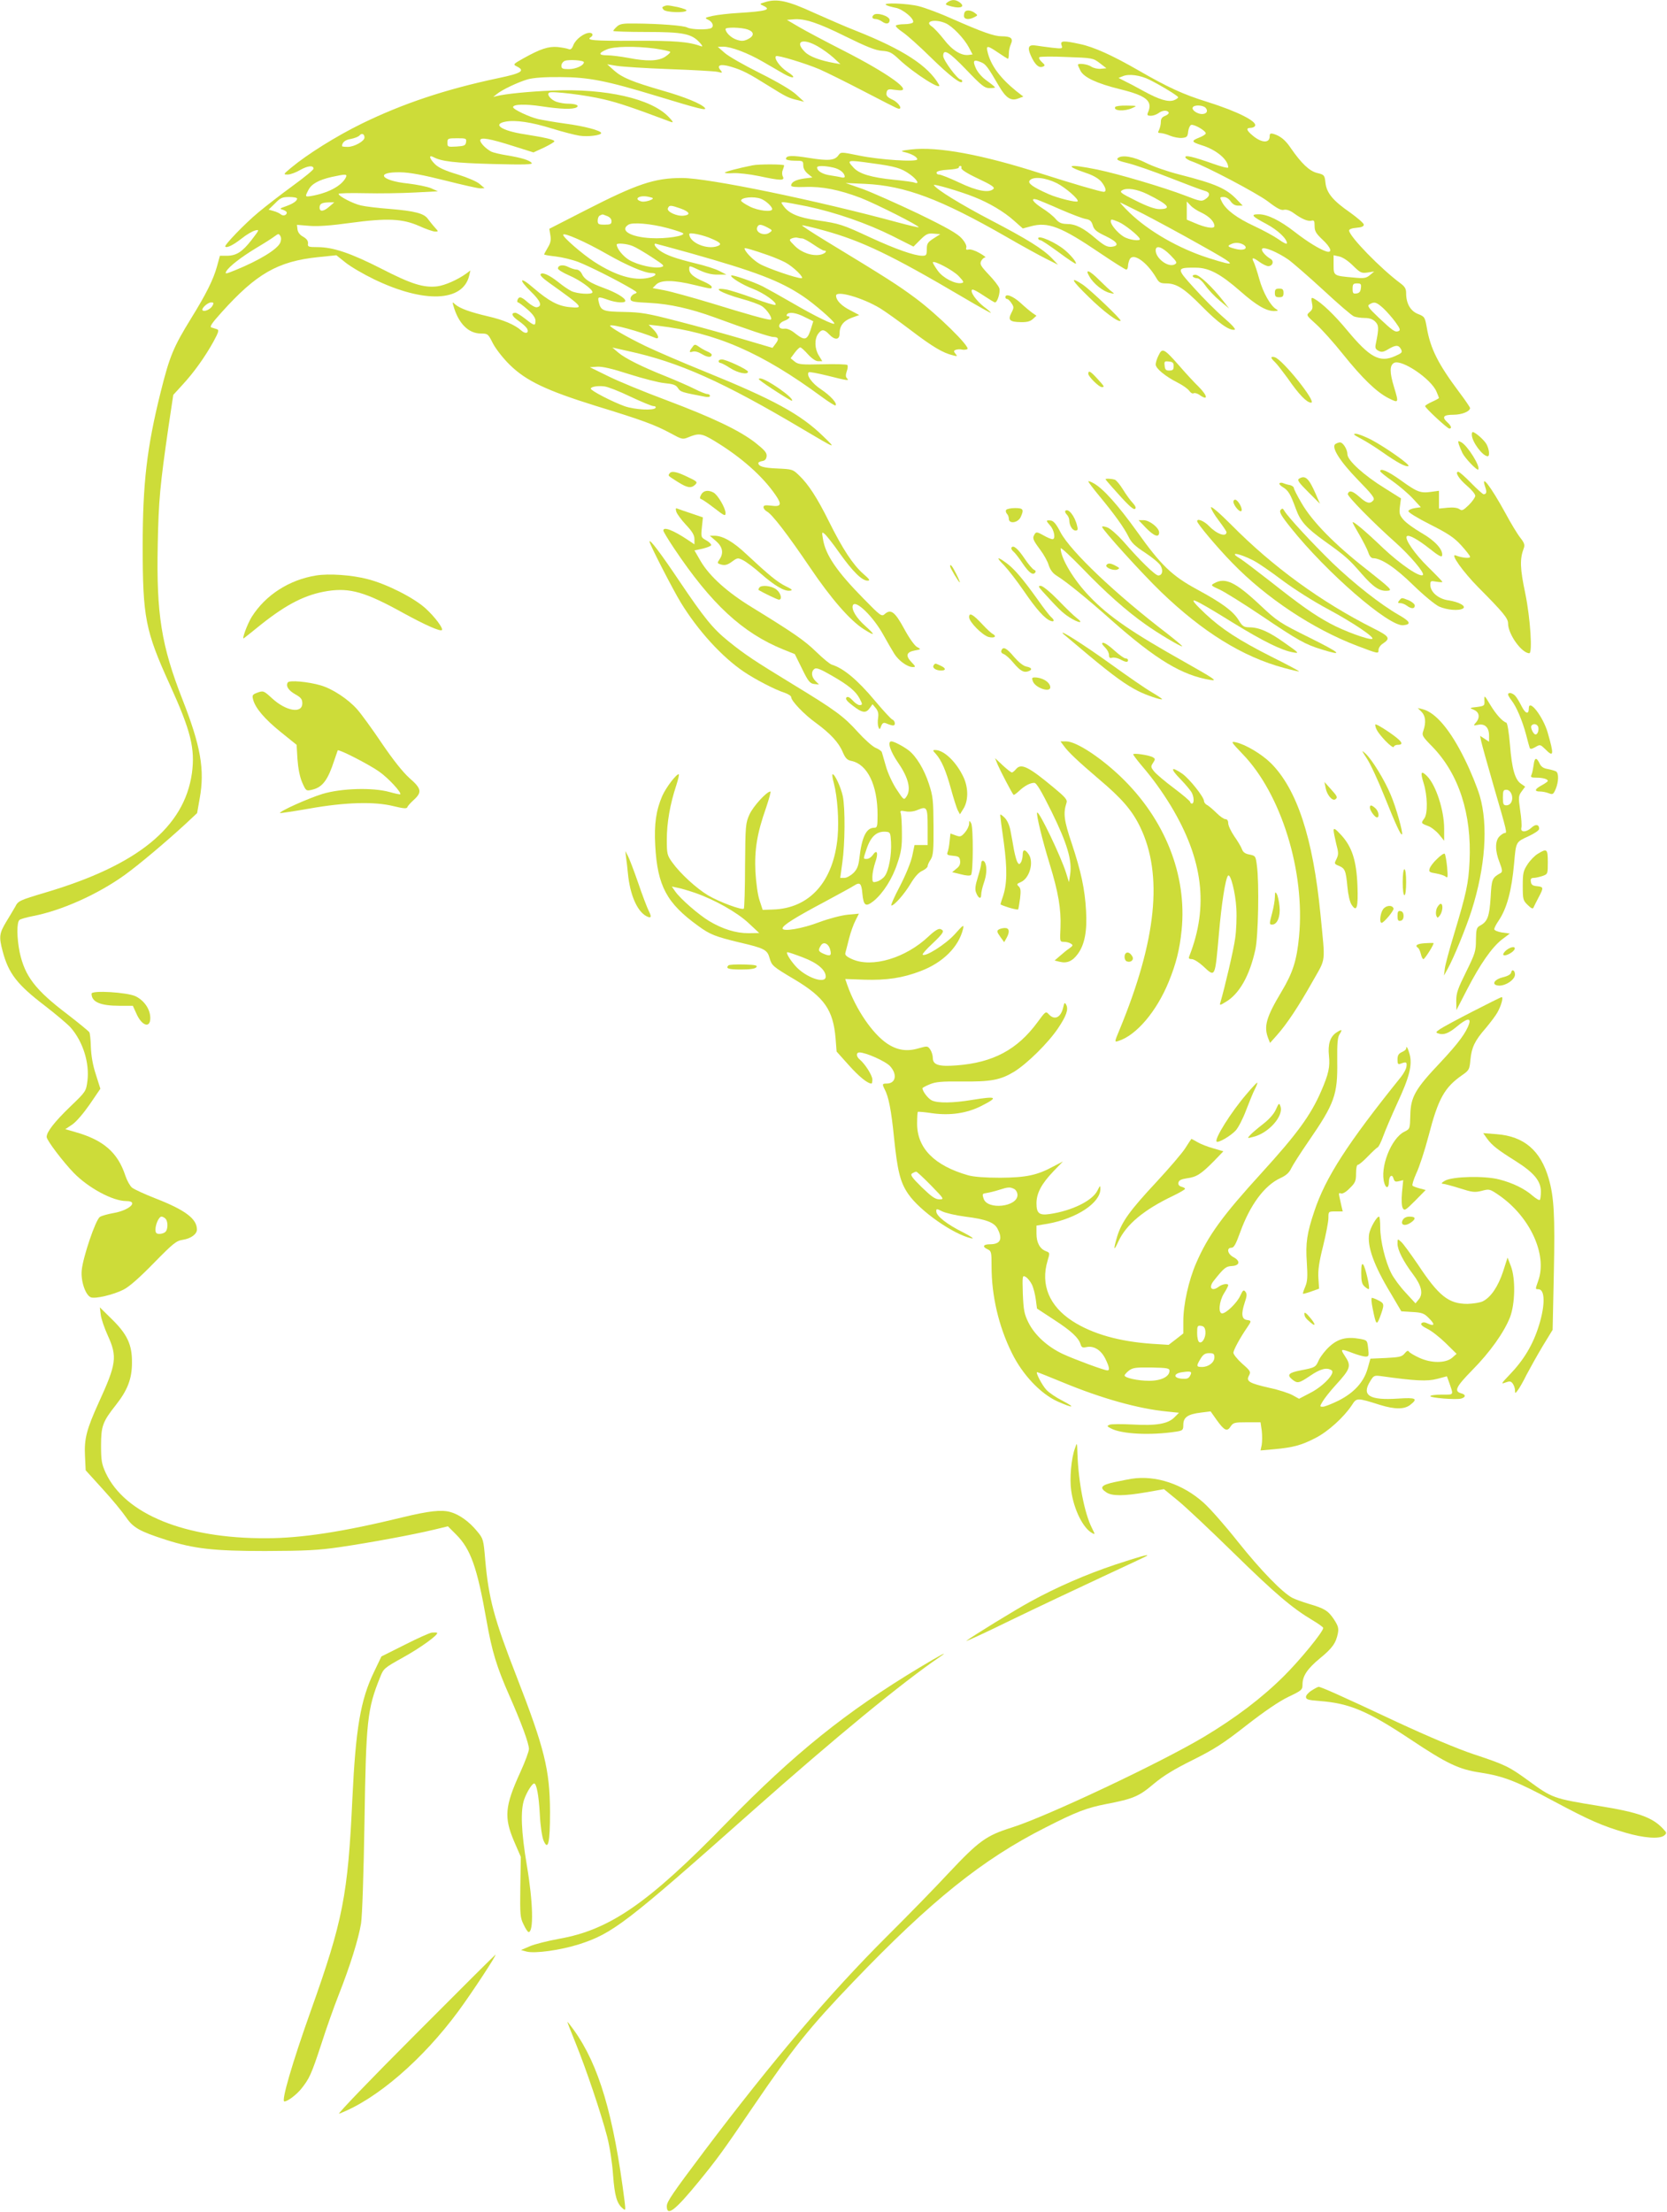 <?xml version="1.0" standalone="no"?>
<!DOCTYPE svg PUBLIC "-//W3C//DTD SVG 20010904//EN"
 "http://www.w3.org/TR/2001/REC-SVG-20010904/DTD/svg10.dtd">
<svg version="1.0" xmlns="http://www.w3.org/2000/svg"
 width="965pt" height="1280pt" viewBox="0 0 965 1280"
 preserveAspectRatio="xMidYMid meet">
<g transform="translate(0,1280) scale(0.1,-0.1)"
fill="#cddc39" stroke="none">
<path d="M4430 12788 c-34 -10 -34 -11 -12 -21 50 -23 19 -32 -143 -42 -55 -3
-122 -11 -150 -17 -44 -10 -47 -12 -28 -21 27 -12 38 -38 21 -49 -19 -12 -116
-10 -140 3 -21 11 -159 22 -304 23 -67 1 -86 -2 -103 -18 -12 -11 -21 -22 -21
-25 0 -3 87 -6 192 -6 213 0 262 -10 309 -62 15 -16 18 -24 9 -21 -75 27 -151
33 -392 32 -235 -1 -277 3 -248 21 16 10 12 25 -7 25 -31 0 -79 -36 -93 -69
-9 -24 -17 -30 -29 -25 -9 4 -37 9 -64 12 -53 4 -97 -10 -196 -65 -61 -34 -62
-36 -40 -47 51 -25 29 -40 -106 -68 -307 -65 -552 -147 -790 -263 -149 -73
-315 -177 -409 -255 -47 -39 -47 -40 -20 -40 15 0 47 12 71 26 44 25 78 29 78
8 0 -7 -54 -51 -120 -99 -66 -48 -155 -117 -197 -152 -79 -65 -202 -193 -194
-200 9 -10 48 10 95 47 27 22 62 42 77 46 27 7 26 5 -20 -55 -54 -69 -88 -91
-144 -91 l-39 0 -17 -62 c-21 -76 -63 -160 -149 -299 -104 -169 -125 -220
-177 -428 -80 -321 -104 -530 -104 -891 0 -413 15 -490 158 -804 121 -266 146
-368 127 -510 -44 -312 -313 -532 -846 -690 -154 -46 -160 -49 -177 -83 -9
-15 -32 -55 -52 -87 -40 -67 -43 -86 -21 -169 34 -130 84 -194 245 -317 65
-50 132 -107 149 -126 71 -81 110 -204 97 -309 -8 -60 -8 -61 -101 -150 -90
-87 -135 -145 -135 -174 0 -19 95 -144 157 -208 86 -88 226 -163 304 -163 74
0 19 -53 -72 -69 -34 -6 -71 -16 -81 -23 -25 -17 -98 -233 -105 -309 -6 -62
22 -144 53 -156 25 -10 131 15 188 44 34 17 93 69 176 154 114 116 130 129
169 135 46 7 81 33 81 59 0 62 -67 113 -239 180 -64 25 -125 53 -137 63 -12
10 -29 41 -38 68 -44 135 -127 207 -289 253 l-59 17 39 26 c23 15 65 64 102
117 l62 91 -26 82 c-18 54 -27 109 -29 158 -1 41 -5 81 -9 87 -5 7 -62 54
-127 104 -186 141 -246 220 -276 358 -17 83 -18 175 -1 188 6 5 41 15 77 22
167 32 376 126 532 238 82 59 241 193 356 299 l63 59 15 85 c30 166 6 303
-100 573 -122 311 -151 493 -143 892 5 259 13 345 63 690 l27 180 53 58 c66
71 130 161 179 249 31 57 34 69 21 73 -9 3 -23 7 -32 10 -12 4 2 25 58 87 202
225 327 296 559 320 l106 11 54 -43 c30 -24 104 -67 164 -96 290 -140 515
-131 551 21 l7 30 -24 -18 c-52 -37 -123 -68 -168 -74 -79 -9 -150 13 -323
102 -177 90 -279 125 -370 125 -53 0 -58 2 -55 21 1 15 -7 27 -28 39 -19 10
-31 26 -33 43 l-3 26 73 -6 c49 -4 127 2 235 17 214 29 303 25 400 -18 39 -18
81 -32 92 -32 20 0 20 0 -2 24 -12 13 -29 35 -39 48 -22 33 -76 47 -221 59
-67 5 -142 14 -167 20 -46 10 -130 54 -130 67 0 4 69 6 152 4 84 -2 214 0 288
4 l135 7 -40 18 c-22 9 -82 21 -132 27 -159 16 -195 68 -45 65 55 -1 129 -15
257 -47 99 -25 191 -46 205 -46 l25 1 -28 24 c-15 14 -71 38 -129 56 -71 21
-110 39 -130 59 -33 33 -38 56 -9 41 46 -25 122 -34 343 -40 183 -5 234 -3
226 6 -13 16 -58 30 -143 44 -38 6 -79 16 -90 21 -31 16 -65 50 -65 66 0 20
56 10 197 -35 l111 -35 61 28 c33 16 60 32 60 36 1 10 -53 22 -172 41 -132 20
-190 58 -111 73 58 11 151 -3 270 -40 61 -19 132 -37 157 -41 50 -8 127 2 127
15 0 14 -96 40 -210 55 -58 8 -127 20 -155 26 -51 12 -145 56 -145 69 0 17 71
19 164 5 111 -17 184 -19 204 -6 18 11 -7 21 -52 21 -18 0 -47 5 -65 11 -33
12 -58 43 -42 53 16 10 213 -14 317 -39 85 -20 165 -47 389 -131 15 -5 11 3
-14 29 -100 106 -363 166 -672 153 -132 -5 -273 -19 -324 -32 l-20 -5 20 16
c31 26 125 70 180 86 33 9 98 14 190 13 162 -1 262 -20 555 -109 249 -76 294
-87 280 -69 -21 24 -116 63 -242 99 -176 51 -235 75 -282 116 l-41 37 55 -9
c30 -5 168 -14 305 -19 138 -5 264 -12 280 -16 27 -7 29 -6 16 10 -25 29 0 38
60 20 67 -20 102 -38 220 -112 101 -63 115 -70 169 -82 l35 -9 -46 42 c-28 26
-108 73 -210 124 -90 45 -182 97 -204 117 l-40 35 31 1 c46 0 142 -36 230 -87
43 -25 98 -57 121 -70 60 -34 77 -23 20 12 -41 27 -78 77 -65 90 8 8 172 -42
252 -76 39 -17 154 -74 256 -127 102 -53 191 -99 198 -100 31 -8 5 34 -31 51
-30 14 -38 23 -35 40 2 16 9 21 26 20 12 -2 32 -4 43 -5 91 -11 -59 97 -316
228 -104 53 -221 115 -260 138 l-70 41 35 3 c65 7 144 -19 305 -99 122 -60
172 -80 210 -83 43 -3 57 -9 100 -50 90 -84 254 -187 230 -145 -63 109 -206
202 -480 311 -55 21 -164 69 -243 104 -152 70 -214 83 -282 62z m-101 -159
c39 -14 38 -38 -2 -57 -22 -10 -35 -11 -62 -2 -32 10 -65 42 -65 62 0 12 93
10 129 -3z m406 -98 c28 -16 68 -45 90 -65 l40 -37 -35 6 c-83 15 -145 38
-171 65 -62 62 -12 82 76 31z m-943 -12 c48 -7 88 -16 88 -20 0 -5 -15 -18
-32 -29 -40 -24 -103 -26 -211 -5 -43 8 -99 15 -123 15 -51 0 -51 13 -1 34 40
18 162 20 279 5z m-412 -79 c0 -19 -47 -40 -87 -40 -37 0 -43 3 -43 20 0 11 9
24 20 28 25 9 110 3 110 -8z m-1270 -436 c0 -21 -60 -54 -97 -54 -18 0 -33 2
-33 4 0 22 18 37 51 42 21 4 44 13 50 20 13 16 29 9 29 -12z m588 -26 c-3 -20
-10 -23 -55 -26 -51 -3 -53 -2 -53 22 0 25 3 26 56 26 52 0 55 -1 52 -22z
m-697 -207 c-26 -48 -102 -88 -198 -105 -38 -6 -38 -5 -18 34 18 36 61 59 135
76 83 18 93 18 81 -5z m-281 -120 c0 -14 -24 -30 -66 -45 -35 -12 -37 -14 -16
-20 12 -4 22 -11 22 -16 0 -16 -21 -22 -35 -10 -7 6 -26 15 -42 19 l-28 8 37
36 c31 32 42 37 82 37 25 0 46 -4 46 -9z m187 -46 c-34 -30 -57 -32 -57 -6 0
22 13 29 55 30 l30 0 -28 -24z m-285 -210 c-18 -39 -122 -102 -259 -158 -57
-23 -62 -24 -53 -7 15 27 84 81 175 136 44 26 91 56 104 66 23 17 25 17 34 2
6 -10 5 -25 -1 -39z m-392 -364 c-10 -20 -47 -37 -57 -27 -10 10 29 46 49 46
15 0 17 -3 8 -19z m-272 -5283 c15 -15 15 -61 0 -76 -7 -7 -22 -12 -35 -12
-18 0 -23 6 -23 25 0 31 20 75 35 75 6 0 16 -5 23 -12z"/>
<path d="M5485 12787 c-16 -13 -14 -15 26 -25 52 -13 77 0 45 24 -25 18 -47
18 -71 1z"/>
<path d="M5130 12771 c8 -5 33 -12 54 -16 42 -7 113 -66 101 -85 -3 -5 -26
-10 -50 -10 -24 0 -46 -4 -49 -8 -3 -5 15 -22 39 -38 24 -16 97 -81 162 -145
110 -108 183 -164 183 -139 0 5 -4 10 -9 10 -18 0 -101 112 -101 136 0 45 33
25 135 -81 87 -91 105 -105 133 -105 18 0 32 2 32 4 0 3 -21 20 -46 38 -29 20
-54 49 -65 73 -20 45 -13 53 30 35 27 -11 38 -25 105 -140 40 -68 69 -86 110
-70 l30 11 -40 31 c-96 78 -150 151 -168 231 -8 35 1 34 63 -8 28 -19 53 -35
56 -35 3 0 5 13 5 30 0 16 5 41 12 55 15 33 0 45 -54 45 -43 0 -111 24 -288
102 -69 31 -155 63 -191 72 -68 17 -216 22 -189 7z m343 -105 c40 -17 108 -88
136 -141 l21 -40 -24 -3 c-42 -5 -95 28 -142 90 -25 32 -57 66 -70 75 -46 30
18 45 79 19z"/>
<path d="M3842 12763 c-10 -4 -10 -8 -1 -19 13 -16 124 -20 133 -5 3 4 -20 13
-51 20 -61 12 -62 12 -81 4z"/>
<path d="M5587 12733 c-4 -3 -7 -15 -7 -25 0 -21 30 -24 61 -7 20 10 20 11 2
24 -19 15 -46 19 -56 8z"/>
<path d="M5057 12713 c-13 -12 -7 -23 11 -23 10 0 28 -7 40 -16 23 -16 42 -12
42 10 0 23 -76 47 -93 29z"/>
<path d="M6145 12539 c7 -21 6 -22 -56 -15 -35 4 -75 10 -89 12 -45 8 -55 -8
-33 -57 23 -52 46 -74 69 -65 15 6 15 9 -5 27 -13 12 -19 24 -14 28 4 4 76 5
159 1 148 -5 152 -6 190 -35 l39 -30 -32 -3 c-18 -2 -43 4 -55 12 -21 15 -78
22 -78 11 0 -4 7 -19 15 -35 20 -38 94 -73 228 -106 155 -38 192 -69 162 -136
-6 -14 -2 -18 17 -18 13 0 33 7 44 15 22 17 50 19 59 5 3 -6 -5 -14 -19 -20
-19 -7 -26 -17 -26 -35 0 -15 -5 -35 -10 -46 -9 -16 -7 -19 8 -19 11 0 36 -7
57 -16 20 -8 51 -14 69 -12 27 3 31 7 34 36 2 18 10 36 17 39 16 6 85 -33 85
-49 0 -5 -18 -17 -40 -25 -45 -18 -43 -25 15 -43 86 -26 155 -84 155 -129 0
-6 -42 5 -92 23 -110 39 -161 51 -156 35 2 -6 19 -17 38 -23 87 -31 373 -182
439 -231 53 -41 78 -54 94 -49 15 3 35 -4 57 -20 47 -34 81 -48 102 -43 15 4
18 -1 18 -31 0 -29 8 -43 45 -78 50 -46 61 -80 23 -69 -38 12 -110 56 -183
113 -85 66 -157 102 -208 102 -50 0 -41 -11 44 -56 65 -35 119 -85 119 -112 0
-7 -21 3 -47 22 -27 19 -91 54 -143 78 -101 47 -162 93 -186 139 -14 28 -14
29 10 29 14 0 30 -10 40 -25 11 -16 26 -25 43 -25 l27 0 -30 31 c-63 68 -125
95 -336 149 -68 17 -154 47 -193 67 -72 37 -143 49 -165 27 -9 -9 8 -16 62
-29 40 -10 150 -48 243 -85 94 -37 182 -70 198 -74 33 -8 35 -29 4 -49 -21
-14 -30 -12 -113 20 -127 49 -391 127 -513 152 -168 34 -197 25 -64 -20 40
-13 71 -31 88 -50 26 -32 33 -59 14 -59 -18 0 -185 49 -363 106 -339 109 -596
157 -752 139 -57 -7 -64 -9 -39 -15 40 -9 75 -28 75 -42 0 -17 -218 -3 -338
22 -103 21 -104 21 -118 2 -21 -31 -59 -34 -170 -16 -100 16 -134 15 -134 -6
0 -5 22 -10 50 -10 48 0 50 -1 50 -27 0 -18 10 -35 27 -49 l26 -21 -48 -6
c-49 -7 -75 -21 -75 -41 0 -7 25 -10 80 -8 98 4 198 -16 322 -63 90 -35 343
-163 336 -170 -2 -2 -53 10 -113 26 -479 130 -1104 259 -1257 259 -159 0 -260
-34 -559 -187 l-209 -107 6 -37 c5 -29 1 -46 -15 -72 -11 -19 -21 -37 -21 -39
0 -3 30 -8 66 -12 36 -4 95 -18 132 -32 60 -23 228 -107 311 -157 32 -19 33
-21 12 -28 -11 -5 -21 -17 -21 -27 0 -17 11 -20 113 -25 115 -6 234 -33 372
-83 193 -71 322 -114 342 -114 30 0 34 -12 13 -39 l-18 -24 -173 51 c-96 28
-264 75 -374 103 -177 46 -213 52 -313 54 -122 2 -134 7 -146 58 -7 31 -3 32
54 12 48 -17 100 -20 100 -6 0 17 -55 49 -123 74 -82 30 -115 51 -129 83 -6
13 -20 24 -30 24 -10 0 -32 7 -48 15 -30 16 -60 11 -60 -9 0 -6 28 -24 63 -39
63 -27 137 -80 137 -98 0 -15 -89 -10 -123 7 -18 9 -51 32 -73 50 -53 42 -92
60 -104 48 -6 -6 12 -24 47 -49 202 -144 208 -151 118 -142 -66 7 -118 35
-207 111 -79 69 -90 52 -14 -22 56 -54 67 -84 34 -90 -9 -2 -32 11 -51 27 -39
35 -52 38 -61 16 -3 -8 -2 -15 3 -15 4 0 29 -18 55 -41 31 -27 46 -49 46 -65
0 -32 -7 -30 -59 11 -24 19 -50 35 -57 35 -28 0 -22 -19 17 -46 22 -15 44 -35
50 -45 14 -27 -9 -34 -34 -11 -37 33 -102 61 -194 82 -102 24 -160 45 -187 68
-18 16 -18 16 -11 -8 29 -102 87 -160 159 -160 40 0 42 -2 70 -58 17 -32 59
-86 98 -124 94 -92 212 -148 498 -237 268 -82 341 -109 432 -158 64 -35 70
-37 101 -24 63 26 79 24 152 -20 154 -93 279 -203 355 -314 38 -55 32 -69 -26
-61 -35 4 -44 2 -44 -9 0 -8 9 -19 20 -25 30 -16 120 -133 250 -325 121 -179
230 -304 309 -355 68 -43 71 -37 11 17 -53 47 -82 96 -73 120 14 37 119 -65
178 -173 21 -38 49 -86 62 -107 26 -41 76 -77 107 -77 18 0 17 3 -8 29 -35 37
-29 58 20 67 37 7 37 7 13 20 -14 7 -46 52 -75 106 -54 99 -77 116 -113 84
-17 -15 -25 -9 -120 88 -157 159 -223 256 -237 348 -7 40 -6 42 10 28 10 -8
49 -57 86 -110 76 -107 130 -160 162 -160 17 0 13 7 -25 40 -59 52 -119 143
-197 300 -70 141 -121 219 -175 270 -35 34 -39 35 -123 39 -81 3 -112 12 -112
32 0 4 10 9 23 11 15 2 23 11 25 28 2 20 -11 35 -65 78 -93 72 -246 145 -517
247 -126 47 -277 109 -335 138 l-106 52 42 3 c29 2 86 -11 185 -43 79 -25 171
-49 205 -52 50 -5 66 -10 78 -29 14 -22 21 -24 158 -50 16 -3 27 -1 27 5 0 6
-7 11 -15 11 -9 0 -42 13 -75 30 -32 16 -105 48 -162 71 -141 56 -239 105
-279 139 l-34 29 89 -20 c296 -64 550 -177 1021 -457 189 -112 188 -111 111
-37 -131 128 -287 213 -686 375 -124 50 -277 116 -340 146 -110 53 -214 113
-208 120 11 10 172 -34 261 -71 26 -11 21 15 -10 48 l-28 28 55 -6 c335 -40
599 -155 948 -412 41 -30 76 -52 79 -49 12 11 -30 57 -84 93 -53 35 -87 83
-71 99 4 3 52 -6 109 -20 115 -29 128 -31 112 -15 -8 8 -8 20 -1 41 6 16 7 32
3 36 -4 4 -69 6 -144 4 -123 -3 -140 -1 -161 16 l-23 19 23 31 c13 18 28 32
33 32 4 0 25 -18 44 -40 23 -25 45 -40 59 -40 l24 0 -20 33 c-24 38 -26 94 -4
125 20 28 35 28 64 -3 32 -34 60 -33 60 3 0 46 22 75 70 93 l44 16 -51 27
c-52 26 -83 58 -83 85 0 32 152 -11 255 -73 28 -17 108 -74 179 -128 125 -95
184 -130 242 -144 26 -7 28 -6 15 9 -11 14 -11 18 3 23 9 3 25 4 35 1 10 -2
24 -1 31 3 19 12 -176 203 -302 296 -100 74 -157 111 -516 329 -79 48 -141 89
-139 91 2 2 60 -11 128 -30 218 -60 391 -143 800 -384 86 -51 160 -92 164 -92
4 0 -13 16 -39 35 -46 36 -83 89 -68 99 5 3 35 -13 67 -35 32 -21 61 -39 65
-39 14 0 32 59 25 82 -4 13 -32 49 -62 80 -47 50 -52 60 -43 78 6 11 16 20 23
20 7 0 -8 12 -33 26 -24 14 -52 23 -63 20 -13 -3 -17 0 -13 12 3 10 -8 32 -27
53 -24 27 -87 63 -252 143 -122 58 -266 122 -320 142 l-100 35 115 -5 c230
-11 435 -88 815 -306 88 -51 192 -108 230 -127 l70 -35 -35 37 c-53 55 -145
112 -358 223 -170 89 -310 175 -326 201 -7 10 152 -36 234 -69 86 -34 172 -85
229 -136 l52 -46 45 12 c100 28 176 -1 403 -155 77 -52 145 -95 151 -95 5 0
10 9 10 21 0 11 5 29 10 39 21 39 99 -16 153 -107 16 -28 24 -33 58 -33 60 0
105 -29 209 -135 93 -94 156 -139 187 -133 9 2 -14 28 -64 71 -43 37 -120 114
-170 170 -105 115 -105 119 10 118 75 0 143 -36 257 -136 93 -82 150 -115 196
-115 24 1 26 2 12 11 -33 19 -76 95 -98 174 -12 44 -27 88 -32 98 -15 29 -5
29 32 2 19 -14 42 -25 52 -25 26 0 35 30 13 42 -32 19 -57 50 -48 59 12 12 88
-20 151 -63 25 -18 116 -97 202 -176 85 -79 165 -148 178 -153 13 -5 41 -9 63
-9 26 0 46 -7 60 -21 21 -21 22 -38 4 -126 -6 -26 -3 -33 15 -43 17 -9 28 -8
56 9 44 26 60 26 74 1 10 -19 6 -23 -35 -41 -88 -39 -145 -8 -275 148 -75 91
-149 161 -193 185 -16 8 -18 6 -12 -26 6 -28 3 -38 -14 -52 -20 -18 -20 -18
39 -71 33 -30 102 -107 153 -171 114 -142 196 -221 265 -256 60 -30 60 -29 32
64 -26 85 -26 126 0 140 44 23 216 -93 246 -167 8 -18 14 -34 14 -36 0 -2 -18
-12 -40 -22 -22 -10 -40 -21 -40 -25 0 -11 129 -130 140 -130 16 0 11 16 -10
35 -35 32 -25 45 33 45 49 0 97 19 97 39 0 4 -28 46 -63 92 -122 163 -166 251
-187 371 -11 63 -13 66 -51 81 -44 17 -69 61 -69 120 0 26 -7 38 -32 57 -114
84 -298 273 -298 306 0 8 17 14 43 16 29 2 42 8 42 18 0 8 -36 39 -79 70 -100
69 -137 114 -143 173 -5 44 -7 46 -48 56 -45 11 -91 55 -152 143 -32 48 -61
71 -100 83 -19 5 -23 2 -23 -14 0 -41 -47 -39 -99 5 -36 30 -39 44 -12 44 11
0 23 5 26 11 16 25 -100 84 -275 139 -142 44 -228 84 -400 183 -149 86 -260
136 -338 152 -97 21 -115 20 -107 -6z m508 -200 c72 -36 167 -94 167 -102 0
-4 -11 -12 -24 -17 -33 -12 -85 3 -176 53 -41 23 -91 49 -110 58 l-35 18 25
10 c34 15 101 6 153 -20z m327 -164 c15 -18 5 -35 -23 -35 -28 1 -61 25 -52
39 9 16 61 13 75 -4z m-1930 -320 c134 -18 168 -28 219 -65 40 -29 56 -58 26
-47 -8 4 -63 11 -122 17 -129 13 -198 34 -230 68 -44 47 -42 48 107 27z m-225
-25 c36 -8 65 -31 65 -53 0 -4 -8 -6 -17 -4 -10 3 -39 8 -65 12 -45 6 -78 25
-78 46 0 11 43 11 95 -1z m740 -2 c-3 -8 32 -31 96 -61 79 -37 99 -51 90 -60
-25 -25 -94 -13 -197 36 -55 26 -108 47 -118 47 -10 0 -16 6 -14 13 3 7 28 13
66 15 34 2 62 7 62 12 0 6 4 10 10 10 5 0 7 -6 5 -12z m553 -88 c51 -26 130
-95 120 -105 -8 -8 -116 19 -166 41 -93 41 -125 64 -111 80 20 24 90 17 157
-16z m525 -64 c123 -61 143 -86 68 -86 -25 0 -71 16 -136 49 -87 43 -96 50
-79 60 27 16 86 7 147 -23z m-2865 -22 c10 -8 -44 -25 -64 -20 -49 13 -15 38
36 28 14 -3 27 -6 28 -8z m626 -4 c28 -10 66 -45 66 -60 0 -19 -81 -10 -130
15 -28 14 -50 29 -50 34 0 19 74 26 114 11z m1735 -62 c62 -27 128 -52 145
-55 26 -4 34 -12 42 -37 7 -25 21 -37 74 -62 71 -34 83 -57 34 -62 -25 -2 -42
7 -90 47 -72 62 -117 85 -169 85 -31 1 -45 7 -64 29 -13 16 -48 44 -77 62 -56
36 -72 62 -31 50 12 -4 73 -29 136 -57z m-1467 18 c165 -35 349 -99 493 -171
l123 -62 39 39 c34 34 45 39 78 36 l38 -3 -39 -25 c-34 -22 -39 -30 -39 -63 0
-33 -3 -37 -26 -37 -46 0 -158 40 -299 105 -164 76 -178 81 -309 100 -109 16
-163 39 -194 81 -17 23 -17 24 0 24 10 0 71 -11 135 -24z m1943 -42 c66 -34
215 -114 330 -179 219 -122 227 -134 51 -78 -170 54 -345 154 -457 262 -35 34
-59 61 -54 59 6 -2 64 -31 130 -64z m341 5 c45 -22 74 -52 74 -77 0 -18 -51
-10 -115 18 l-45 19 0 53 0 52 21 -22 c11 -13 40 -32 65 -43z m-3015 24 c52
-19 59 -36 17 -41 -39 -5 -99 23 -92 42 8 20 15 20 75 -1z m-427 -43 c16 -6
26 -17 26 -30 0 -17 -7 -20 -40 -20 -36 0 -40 3 -40 24 0 13 6 27 13 29 6 3
13 6 14 6 1 1 13 -3 27 -9z m2963 -35 c33 -14 114 -78 121 -97 7 -16 -62 -7
-94 13 -34 21 -74 68 -74 88 0 14 4 14 47 -4z m-2612 -35 c44 -12 84 -25 89
-30 15 -15 -100 -33 -185 -28 -119 6 -184 45 -131 78 24 15 130 6 227 -20z
m577 4 c30 -16 31 -17 13 -30 -30 -22 -83 0 -72 30 8 20 20 20 59 0z m-929
-154 c116 -66 219 -110 258 -110 39 0 26 -19 -18 -28 -85 -18 -189 13 -313 93
-68 44 -180 141 -180 156 0 17 131 -41 253 -111z m608 88 c51 -22 59 -32 33
-42 -61 -23 -164 20 -164 70 0 11 80 -5 131 -28z m524 2 c7 0 36 -16 64 -35
28 -19 55 -35 61 -35 23 0 7 -18 -21 -24 -48 -9 -109 12 -148 51 -34 34 -35
36 -16 44 11 4 26 6 33 3 8 -2 20 -4 27 -4z m2560 -41 c20 -20 -11 -31 -54
-19 -47 12 -50 17 -18 30 23 9 55 4 72 -11z m-3542 -3 c18 -7 67 -36 110 -64
74 -48 77 -52 52 -58 -38 -9 -131 12 -182 41 -36 21 -73 67 -73 90 0 10 61 5
93 -9z m334 -41 c379 -107 518 -160 651 -249 66 -44 182 -145 182 -158 0 -12
-113 43 -240 117 -69 40 -148 84 -175 98 -55 27 -176 69 -182 63 -9 -9 66 -55
125 -77 63 -24 143 -81 131 -93 -3 -4 -60 13 -125 38 -65 24 -138 47 -161 51
-90 15 -27 -22 93 -55 45 -12 95 -30 112 -40 33 -20 71 -80 51 -80 -20 0 -132
31 -339 95 -113 34 -236 68 -273 75 l-69 13 21 21 c28 27 102 26 221 -3 99
-24 100 -24 100 -11 0 6 -21 20 -47 31 -58 25 -83 46 -83 71 0 23 -2 23 62 -7
35 -16 70 -25 103 -24 l50 0 -39 20 c-21 12 -84 32 -140 45 -117 29 -169 47
-208 75 -24 18 -37 39 -23 39 2 0 94 -25 202 -55z m453 -13 c31 -11 74 -29 95
-40 46 -24 116 -92 94 -92 -30 0 -201 59 -243 84 -38 22 -86 72 -86 89 0 5 52
-10 140 -41z m2324 3 c40 -41 42 -46 26 -55 -37 -20 -110 35 -110 81 0 33 37
21 84 -26z m1058 -62 c43 -42 49 -45 85 -40 l38 6 -25 -21 c-22 -18 -34 -20
-95 -14 -115 10 -115 10 -115 73 l0 56 32 -7 c20 -4 52 -25 80 -53z m-2282
-61 c30 -32 32 -37 16 -40 -36 -7 -107 29 -137 71 -16 22 -29 44 -29 48 0 17
117 -44 150 -79z m2328 -69 c-2 -20 -9 -29 -25 -31 -20 -3 -23 1 -23 27 0 27
4 31 26 31 22 0 25 -4 22 -27z m130 -117 c20 -19 52 -55 70 -80 27 -37 30 -47
18 -52 -20 -8 -33 1 -115 78 -61 58 -68 69 -53 77 28 17 40 13 80 -23z m-3349
-51 l49 -24 -16 -51 c-20 -59 -34 -62 -88 -20 -24 20 -47 30 -63 28 -40 -5
-41 30 -2 45 30 11 42 27 20 27 -5 0 -7 5 -4 10 11 17 54 11 104 -15z m-1010
-460 c64 -30 124 -55 134 -55 10 0 15 -4 12 -10 -10 -17 -119 -11 -178 9 -68
24 -197 90 -197 102 0 11 39 18 79 13 19 -2 86 -28 150 -59z"/>
<path d="M6456 12181 c-14 -23 54 -27 99 -6 29 13 29 13 -32 14 -34 1 -64 -3
-67 -8z"/>
<path d="M4355 11843 c-84 -17 -156 -36 -159 -42 -2 -3 19 -5 47 -3 29 2 97
-6 151 -17 126 -27 150 -27 138 -3 -5 9 -6 26 -1 37 4 11 8 23 8 28 1 7 -148
8 -184 0z"/>
<path d="M6010 11421 c0 -6 6 -11 13 -11 6 0 54 -32 106 -70 52 -39 96 -68 99
-66 6 7 -28 49 -64 79 -52 44 -154 89 -154 68z"/>
<path d="M6307 11199 c23 -41 80 -86 118 -94 28 -7 29 -6 10 8 -11 8 -43 38
-71 66 -59 59 -86 68 -57 20z"/>
<path d="M6905 11200 c3 -5 15 -10 25 -10 11 0 31 -18 49 -44 17 -24 54 -63
83 -87 l53 -44 -35 45 c-63 80 -137 150 -160 150 -12 0 -18 -4 -15 -10z"/>
<path d="M6301 11083 c88 -87 175 -151 186 -139 7 6 -174 178 -219 209 -79 52
-66 26 33 -70z"/>
<path d="M7380 11105 c0 -20 5 -25 25 -25 20 0 25 5 25 25 0 20 -5 25 -25 25
-20 0 -25 -5 -25 -25z"/>
<path d="M5820 11080 c0 -5 4 -10 10 -10 5 0 17 -11 25 -24 15 -22 15 -27 0
-56 -22 -42 -10 -53 54 -54 35 -1 55 4 70 18 l21 19 -22 15 c-13 9 -44 35 -70
59 -44 40 -88 57 -88 33z"/>
<path d="M4013 10798 c-25 -32 -26 -40 -4 -33 14 4 33 -1 56 -15 32 -19 55
-20 55 -2 0 4 -12 13 -27 19 -16 7 -37 19 -49 28 -17 12 -23 13 -31 3z"/>
<path d="M6707 10744 c-10 -19 -17 -43 -17 -53 0 -23 56 -69 127 -105 28 -14
58 -35 67 -47 8 -12 19 -18 25 -15 6 4 21 0 33 -8 53 -38 51 -8 -4 47 -24 23
-74 77 -111 120 -89 101 -99 106 -120 61z m87 -64 c0 -19 -5 -24 -24 -24 -20
-1 -26 5 -28 27 -3 26 -1 28 25 25 22 -2 28 -8 27 -28z"/>
<path d="M7360 10731 c0 -5 9 -16 21 -27 11 -10 44 -53 74 -94 64 -93 110
-140 135 -140 35 0 -167 252 -211 263 -11 3 -19 2 -19 -2z"/>
<path d="M4160 10710 c0 -5 4 -10 10 -10 5 0 31 -13 57 -30 45 -29 103 -40
103 -21 0 12 -126 71 -151 71 -11 0 -19 -4 -19 -10z"/>
<path d="M6300 10637 c0 -16 62 -77 78 -77 18 0 16 3 -26 49 -39 43 -52 50
-52 28z"/>
<path d="M4396 10602 c33 -28 185 -125 189 -121 14 15 -150 129 -184 129 -9 0
-11 -3 -5 -8z"/>
<path d="M8520 10285 c0 -41 63 -125 92 -125 13 0 9 39 -6 68 -12 24 -66 72
-81 72 -3 0 -5 -7 -5 -15z"/>
<path d="M7874 10264 c27 -14 84 -49 125 -78 88 -62 138 -89 154 -83 15 5
-128 106 -214 152 -37 19 -78 35 -90 35 -19 0 -13 -6 25 -26z"/>
<path d="M8445 10228 c4 -12 14 -35 21 -50 16 -31 84 -102 91 -95 15 16 -61
138 -98 158 -19 10 -20 9 -14 -13z"/>
<path d="M7731 10231 c-27 -17 24 -99 130 -208 84 -86 99 -106 89 -118 -19
-23 -39 -18 -82 21 -39 34 -58 39 -66 16 -4 -13 150 -169 276 -281 83 -74 170
-176 159 -188 -17 -16 -129 60 -232 157 -100 96 -175 159 -175 147 0 -3 18
-36 40 -73 22 -38 45 -83 51 -101 6 -20 17 -33 27 -33 48 0 130 -55 232 -155
63 -61 126 -113 151 -125 46 -20 114 -26 138 -11 21 13 -23 38 -84 47 -58 8
-105 48 -105 89 0 24 2 25 35 19 19 -3 35 -4 35 -1 0 2 -37 41 -83 86 -76 74
-138 163 -123 178 11 11 65 -19 133 -73 50 -40 69 -50 71 -39 7 33 -40 86
-119 131 -43 25 -90 59 -105 77 -23 27 -25 37 -20 77 l6 46 -94 59 c-120 74
-216 161 -216 196 0 28 -25 69 -43 69 -7 0 -18 -4 -26 -9z"/>
<path d="M7990 10073 c1 -5 32 -30 71 -57 38 -27 91 -72 117 -100 l47 -51 -34
-5 c-19 -3 -36 -10 -38 -17 -3 -7 51 -40 126 -78 105 -53 139 -76 180 -121 28
-31 51 -60 51 -66 0 -11 -48 -6 -83 8 -35 13 42 -95 131 -185 146 -147 172
-179 172 -209 0 -62 79 -172 123 -172 19 0 6 202 -23 344 -31 147 -33 200 -9
264 7 18 3 31 -20 60 -16 20 -55 84 -86 142 -85 155 -146 235 -117 151 10 -29
7 -41 -10 -41 -4 0 -37 29 -72 65 -35 36 -68 65 -74 65 -22 0 3 -41 49 -80 27
-23 49 -49 49 -59 0 -9 -17 -33 -37 -53 -33 -32 -40 -35 -55 -24 -12 8 -36 11
-68 8 l-50 -5 0 52 0 51 -44 -6 c-63 -9 -82 -2 -176 66 -74 53 -121 74 -120
53z"/>
<path d="M3875 10059 c-8 -12 -11 -10 49 -48 56 -35 77 -38 101 -15 14 15 11
18 -46 45 -64 31 -94 36 -104 18z"/>
<path d="M7520 10030 c-12 -8 -2 -22 53 -77 l68 -68 -26 60 c-39 89 -60 107
-95 85z"/>
<path d="M6400 10027 c0 -2 17 -23 38 -46 87 -99 122 -132 132 -126 8 5 4 16
-12 34 -14 14 -39 49 -57 78 -17 28 -39 54 -47 57 -17 6 -54 8 -54 3z"/>
<path d="M6300 10014 c0 -3 28 -41 63 -83 91 -110 143 -183 169 -235 17 -36
38 -56 98 -95 42 -28 82 -61 89 -75 16 -29 9 -56 -14 -56 -17 0 -104 84 -202
197 -35 39 -76 75 -93 81 -16 6 -30 8 -30 3 0 -15 230 -269 341 -376 241 -232
473 -376 712 -440 48 -13 87 -22 87 -20 0 3 -72 41 -160 85 -190 96 -289 161
-382 248 -120 114 -95 106 162 -53 173 -106 280 -159 346 -170 37 -7 35 -4
-48 54 -94 67 -150 91 -207 91 -31 1 -39 6 -61 42 -32 52 -96 99 -240 177
-146 79 -209 140 -348 335 -110 153 -194 247 -250 279 -18 10 -32 15 -32 11z"/>
<path d="M7407 10004 c-4 -4 5 -15 21 -24 30 -19 42 -38 73 -123 27 -75 61
-112 168 -189 122 -87 140 -104 214 -189 69 -79 106 -103 153 -97 25 3 13 14
-126 124 -182 142 -313 275 -375 382 -25 42 -45 82 -45 88 0 6 -10 14 -22 17
-13 2 -30 7 -39 11 -8 4 -18 3 -22 0z"/>
<path d="M4059 9938 c-9 -17 -9 -23 0 -26 7 -2 42 -26 77 -53 58 -45 64 -47
64 -28 0 29 -45 106 -70 119 -30 16 -58 12 -71 -12z"/>
<path d="M7140 9897 c0 -21 37 -64 46 -54 10 10 -16 59 -33 65 -7 2 -13 -3
-13 -11z"/>
<path d="M7010 9864 c0 -9 20 -43 45 -76 25 -33 45 -63 45 -67 0 -31 -56 -12
-100 34 -30 31 -70 47 -70 29 0 -14 117 -153 204 -242 197 -203 467 -382 722
-479 124 -47 124 -47 124 -24 0 11 11 28 24 36 47 31 41 42 -55 90 -300 151
-581 355 -821 598 -69 69 -118 111 -118 101z m245 -307 c28 -14 103 -66 168
-115 67 -50 182 -123 263 -166 149 -80 277 -167 257 -173 -19 -7 -164 46 -243
89 -94 51 -168 103 -348 245 -78 61 -156 120 -172 130 -72 42 -11 34 75 -10z"/>
<path d="M3915 9839 c4 -13 29 -47 56 -76 37 -39 49 -60 49 -83 l0 -30 -37 25
c-87 58 -143 79 -143 55 0 -6 28 -52 62 -103 216 -323 397 -490 634 -586 l65
-26 42 -85 c36 -74 46 -85 70 -88 l28 -3 -20 20 c-24 24 -27 54 -7 70 11 9 33
1 102 -39 96 -55 138 -90 160 -132 18 -34 18 -38 -1 -38 -8 0 -26 12 -39 27
-18 19 -29 24 -36 17 -8 -8 3 -22 36 -47 55 -43 77 -46 99 -14 l16 22 19 -23
c13 -16 17 -32 13 -57 -3 -19 -2 -42 2 -52 6 -16 8 -16 16 6 7 17 14 21 27 16
41 -17 52 -17 52 -1 0 9 -6 19 -14 22 -8 3 -53 52 -101 109 -102 122 -182 188
-250 209 -11 3 -52 37 -90 74 -69 67 -132 110 -371 257 -144 88 -245 179 -297
266 l-37 64 47 10 c25 6 48 15 50 20 1 6 -11 18 -28 28 -31 17 -32 19 -26 75
l6 58 -67 23 c-37 12 -73 25 -81 28 -10 4 -11 0 -6 -18z"/>
<path d="M5824 9849 c-3 -6 -1 -16 5 -22 6 -6 11 -19 11 -29 0 -31 52 -24 68
9 21 45 16 53 -32 53 -25 0 -48 -5 -52 -11z"/>
<path d="M7413 9849 c-9 -11 3 -33 60 -104 207 -259 567 -571 650 -563 49 5
42 21 -28 61 -103 59 -257 180 -382 300 -113 110 -258 266 -278 301 -9 15 -12
16 -22 5z"/>
<path d="M6167 9844 c-3 -4 0 -13 8 -21 8 -8 15 -23 15 -34 0 -29 18 -59 36
-59 13 0 15 6 9 28 -13 56 -51 103 -68 86z"/>
<path d="M6060 9785 c0 -3 9 -15 19 -26 24 -26 33 -79 14 -79 -8 0 -32 10 -54
23 -34 19 -41 20 -49 7 -15 -24 -12 -32 30 -89 22 -29 45 -70 51 -92 9 -27 23
-46 47 -61 55 -34 176 -132 315 -256 261 -231 412 -321 577 -347 39 -6 18 8
-150 103 -305 171 -441 264 -551 379 -92 94 -169 223 -169 280 0 8 57 -45 127
-117 133 -138 252 -244 364 -323 73 -52 199 -127 212 -127 5 0 -33 32 -84 72
-300 229 -561 477 -620 588 -24 47 -40 66 -56 68 -13 2 -23 1 -23 -3z"/>
<path d="M6634 9745 c47 -48 76 -58 76 -26 0 27 -56 71 -90 71 l-29 0 43 -45z"/>
<path d="M4145 9669 c39 -34 45 -70 20 -106 -13 -19 -13 -22 1 -27 27 -10 44
-7 74 16 29 21 32 21 62 6 18 -9 65 -44 103 -78 79 -69 136 -103 168 -98 18 2
13 8 -25 26 -48 24 -95 62 -227 185 -76 72 -136 106 -184 107 l-28 0 36 -31z"/>
<path d="M3760 9666 c0 -15 135 -277 180 -351 100 -164 239 -316 366 -402 67
-45 180 -104 237 -122 20 -7 37 -18 37 -25 0 -22 77 -102 143 -149 83 -61 132
-113 155 -168 16 -37 26 -47 50 -52 93 -19 152 -139 152 -312 0 -68 -2 -75
-20 -75 -45 0 -71 -53 -85 -174 -5 -46 -13 -66 -35 -88 -16 -15 -39 -28 -52
-28 l-24 0 12 88 c16 110 17 315 3 384 -11 52 -46 128 -59 128 -4 0 -1 -24 7
-52 21 -80 30 -213 22 -309 -23 -260 -162 -416 -376 -422 l-58 -2 -18 55 c-11
32 -20 101 -24 165 -6 127 9 222 62 372 17 51 29 93 25 93 -22 0 -100 -86
-121 -132 -23 -51 -24 -63 -26 -296 0 -134 -4 -246 -7 -250 -11 -10 -143 39
-207 77 -67 40 -160 125 -207 190 -30 42 -32 49 -32 133 0 97 19 205 54 311
12 37 19 67 15 67 -15 0 -73 -76 -95 -125 -36 -83 -48 -164 -41 -288 13 -234
66 -333 249 -465 68 -50 100 -62 241 -96 142 -33 159 -42 172 -90 13 -44 17
-48 145 -124 172 -103 223 -176 237 -340 l6 -77 70 -78 c60 -67 109 -107 132
-107 3 0 5 11 5 23 0 24 -42 90 -73 116 -21 17 -22 41 -2 41 37 0 152 -51 178
-80 43 -48 32 -100 -20 -100 -26 0 -27 -3 -12 -33 23 -42 39 -125 54 -277 20
-195 36 -261 82 -328 67 -99 265 -237 368 -258 17 -3 -5 12 -50 35 -93 46
-155 95 -155 121 0 17 1 17 35 0 19 -9 78 -23 132 -30 120 -15 169 -33 188
-71 31 -60 16 -89 -45 -89 -38 0 -45 -14 -15 -28 24 -11 25 -16 25 -100 0
-170 41 -347 118 -502 61 -124 165 -235 265 -280 90 -40 108 -37 27 5 -36 18
-77 46 -92 62 -25 26 -65 103 -54 103 3 0 70 -27 148 -59 222 -92 437 -153
605 -169 l68 -7 -26 -26 c-37 -38 -105 -50 -242 -42 -63 3 -123 3 -133 -1 -17
-7 -17 -9 6 -21 62 -34 233 -42 380 -19 37 6 40 9 40 40 0 43 27 61 102 70
l56 7 36 -51 c44 -61 60 -68 80 -36 15 22 23 24 95 24 l78 0 7 -48 c3 -27 3
-63 0 -82 l-7 -33 79 7 c110 10 158 23 239 65 73 37 164 120 210 189 29 45 28
45 165 2 85 -26 140 -26 174 1 46 36 34 43 -71 36 -165 -11 -212 18 -162 99
21 35 24 36 64 31 199 -28 267 -31 324 -16 l57 15 13 -36 c26 -76 30 -70 -43
-70 -36 0 -66 -4 -66 -9 0 -10 148 -22 178 -14 27 7 29 23 2 30 -45 12 -32 38
62 134 103 104 184 218 219 306 30 78 33 225 5 297 l-19 49 -26 -81 c-29 -87
-70 -148 -117 -172 -16 -8 -56 -14 -89 -15 -109 0 -166 45 -287 228 -42 61
-85 121 -97 131 -21 19 -21 19 -21 -11 0 -36 34 -103 90 -177 49 -65 60 -112
33 -145 l-19 -23 -57 62 c-32 34 -69 84 -83 112 -35 69 -64 189 -64 265 0 34
-3 63 -7 63 -14 0 -50 -64 -57 -98 -13 -73 27 -185 126 -348 l60 -102 65 -4
c55 -3 68 -8 95 -36 36 -35 33 -49 -6 -31 -18 9 -30 9 -37 2 -7 -7 3 -17 33
-32 24 -11 72 -49 107 -83 l63 -62 -26 -23 c-38 -32 -122 -32 -192 1 -28 13
-55 29 -58 35 -5 8 -13 4 -25 -11 -16 -19 -30 -22 -108 -26 l-90 -4 -16 -57
c-22 -78 -78 -140 -169 -186 -39 -19 -79 -35 -90 -35 -19 0 -19 1 -1 31 10 17
43 59 74 93 88 96 93 112 54 170 -28 42 -24 43 47 16 29 -11 62 -20 73 -20 19
0 20 5 15 47 -5 47 -5 48 -50 56 -74 13 -123 1 -172 -43 -24 -21 -52 -57 -63
-79 -19 -43 -20 -44 -107 -61 -68 -13 -80 -26 -48 -52 31 -25 39 -23 106 22
57 39 95 49 122 31 25 -15 -47 -92 -121 -130 l-67 -35 -38 21 c-20 11 -80 31
-133 42 -118 27 -137 38 -119 71 12 22 9 27 -39 69 -28 25 -51 54 -51 63 0 16
39 88 82 150 23 34 23 36 -4 40 -30 4 -34 35 -13 99 14 40 14 53 4 65 -10 12
-14 9 -29 -23 -18 -41 -82 -103 -105 -103 -24 0 -18 69 10 115 14 22 25 43 25
48 0 12 -34 7 -54 -8 -42 -32 -63 -6 -28 36 58 73 69 81 102 83 47 2 52 29 11
51 -35 18 -43 55 -12 55 14 0 25 20 50 89 57 158 140 271 233 314 33 15 51 31
63 57 9 19 54 89 100 156 151 219 169 270 166 463 -1 106 2 139 14 157 18 28
13 30 -19 9 -36 -24 -50 -67 -43 -134 7 -65 -2 -106 -45 -205 -60 -139 -140
-248 -343 -471 -229 -251 -312 -365 -381 -525 -43 -99 -74 -238 -74 -335 l0
-71 -42 -33 -43 -33 -95 6 c-190 13 -346 57 -461 131 -135 87 -186 211 -145
349 14 46 14 47 -9 56 -35 13 -55 49 -55 101 l0 47 66 11 c167 30 305 121 304
202 0 21 -2 20 -17 -10 -29 -59 -147 -117 -276 -136 -61 -9 -77 4 -77 62 0 58
29 113 98 185 l55 57 -54 -28 c-95 -52 -160 -65 -309 -66 -88 0 -153 5 -185
14 -197 56 -297 158 -296 301 0 34 2 64 4 66 2 2 40 -1 85 -8 103 -14 199 0
282 42 103 52 92 59 -55 35 -109 -18 -195 -19 -230 -3 -22 10 -55 53 -55 71 0
3 19 13 43 23 34 14 67 17 182 16 170 -2 225 8 305 56 76 47 197 166 255 252
49 73 61 110 47 136 -8 15 -11 13 -17 -14 -13 -59 -49 -78 -83 -42 -18 20 -19
19 -66 -45 -117 -159 -257 -234 -469 -250 -102 -8 -137 3 -137 43 0 15 -7 37
-15 49 -15 21 -17 21 -67 7 -67 -20 -123 -12 -182 27 -85 57 -181 197 -231
339 l-12 35 111 -4 c130 -4 222 10 326 50 129 49 220 140 245 244 6 27 1 24
-49 -32 -53 -58 -170 -132 -185 -117 -3 3 22 32 57 64 65 62 72 74 46 84 -11
4 -33 -9 -68 -42 -134 -127 -329 -184 -444 -132 -33 15 -42 24 -38 37 3 10 12
47 21 82 9 36 26 83 37 104 l20 40 -65 -6 c-38 -4 -107 -22 -164 -43 -99 -38
-213 -57 -213 -36 0 17 73 63 239 151 83 45 163 88 176 97 33 21 42 13 47 -46
7 -72 19 -80 65 -44 55 45 109 129 138 219 22 64 27 98 26 173 0 52 -3 103 -6
114 -6 17 -3 19 28 13 21 -4 47 -1 68 8 55 23 59 17 59 -99 l0 -104 -38 0 -38
0 -13 -62 c-7 -35 -37 -109 -71 -175 -33 -62 -55 -113 -50 -113 17 0 75 66
111 126 24 40 47 66 68 75 17 8 31 20 31 27 0 7 8 25 18 39 14 23 17 51 16
193 -1 150 -3 172 -27 245 -27 83 -73 159 -117 193 -30 23 -85 52 -100 52 -25
0 -7 -58 42 -128 58 -85 73 -152 45 -192 -14 -21 -16 -20 -56 41 -23 34 -51
94 -62 133 -11 39 -22 76 -24 83 -2 7 -19 19 -37 26 -18 8 -64 49 -102 91 -81
90 -129 126 -376 276 -221 135 -275 170 -374 250 -90 73 -138 132 -285 350
-106 158 -171 244 -171 226z m1398 -1739 c4 -73 -13 -165 -36 -196 -10 -14
-30 -28 -45 -32 -26 -7 -27 -5 -27 28 0 19 8 57 17 84 19 52 10 78 -14 42 -9
-13 -24 -23 -34 -23 -23 0 -23 -4 -3 56 25 75 60 106 114 101 23 -2 25 -6 28
-60z m-1133 -294 c114 -40 243 -113 309 -175 l61 -57 -63 -1 c-72 0 -150 24
-228 71 -61 37 -164 127 -194 169 l-21 30 33 -7 c18 -3 65 -17 103 -30z m781
-329 c9 -34 0 -39 -36 -24 -33 14 -36 21 -18 49 15 25 45 11 54 -25z m-156
-45 c82 -31 130 -72 130 -110 0 -46 -117 -5 -176 62 -35 40 -57 79 -45 79 6 0
47 -14 91 -31z m740 -1319 c76 -78 77 -80 48 -80 -24 0 -45 15 -102 70 -58 57
-68 72 -56 80 8 5 19 10 24 10 4 0 43 -36 86 -80z m481 -20 c11 -6 19 -21 19
-35 0 -69 -175 -88 -196 -21 -9 28 -8 29 19 33 13 2 43 9 68 17 56 18 66 18
90 6z m102 -552 c9 -18 19 -57 23 -87 l7 -53 96 -63 c102 -66 144 -105 156
-143 6 -19 11 -22 35 -17 42 9 84 -17 109 -68 23 -47 26 -67 12 -67 -18 0
-186 62 -256 94 -91 42 -166 111 -202 184 -24 49 -28 71 -32 165 -3 106 -3
109 17 98 10 -6 26 -25 35 -43z m1005 -273 c3 -34 -19 -72 -36 -61 -7 4 -12
27 -12 52 0 41 2 45 23 42 16 -2 23 -11 25 -33z m52 -149 c0 -30 -34 -56 -72
-56 -33 0 -34 5 -8 48 15 25 27 32 50 32 25 0 30 -4 30 -24z m-260 -78 c0 -34
-48 -58 -118 -58 -65 0 -142 17 -142 31 0 4 11 17 25 28 23 17 39 19 130 18
91 -2 105 -4 105 -19z m119 -29 c-8 -16 -19 -19 -47 -17 -52 4 -50 31 3 38 50
7 58 4 44 -21z"/>
<path d="M5855 9631 c-2 -5 2 -15 11 -22 9 -7 34 -39 55 -71 37 -54 60 -70 73
-49 3 5 0 11 -8 14 -8 3 -33 32 -55 65 -39 58 -65 80 -76 63z"/>
<path d="M5813 9528 c23 -24 74 -90 114 -148 71 -104 122 -162 156 -173 21 -8
22 6 1 23 -8 7 -43 52 -76 99 -88 123 -137 180 -182 213 -56 41 -62 35 -13
-14z"/>
<path d="M6405 9530 c-9 -14 40 -34 62 -26 16 7 16 9 -7 21 -30 17 -47 18 -55
5z"/>
<path d="M5500 9523 c0 -9 50 -93 56 -93 2 0 -7 23 -21 50 -23 46 -35 60 -35
43z"/>
<path d="M1830 9470 c-156 -25 -293 -113 -373 -240 -25 -40 -60 -135 -45 -123
7 5 52 41 99 79 151 120 259 174 385 194 130 20 220 -6 440 -128 124 -68 212
-107 222 -98 9 10 -41 77 -95 126 -67 61 -225 141 -335 169 -92 24 -223 33
-298 21z"/>
<path d="M7031 9426 c-24 -13 -23 -14 30 -38 30 -14 139 -82 243 -152 211
-142 251 -165 350 -195 127 -39 108 -21 -73 69 -173 86 -185 93 -288 190 -141
132 -200 160 -262 126z"/>
<path d="M4395 9399 c-4 -6 -5 -11 -4 -13 27 -16 109 -56 118 -56 21 0 11 39
-15 59 -28 22 -88 28 -99 10z"/>
<path d="M6035 9378 c89 -98 114 -123 154 -149 54 -35 89 -39 45 -6 -16 12
-65 59 -109 105 -45 46 -89 82 -100 82 -16 0 -15 -4 10 -32z"/>
<path d="M8100 9325 c-10 -12 -9 -15 6 -15 11 0 28 -7 38 -15 26 -19 46 -19
46 1 0 8 -16 22 -35 30 -42 17 -40 17 -55 -1z"/>
<path d="M5610 9229 c0 -28 77 -105 113 -115 33 -8 49 3 25 17 -10 5 -37 30
-60 55 -56 60 -78 72 -78 43z"/>
<path d="M6155 9132 c6 -5 71 -60 145 -122 144 -120 219 -174 289 -209 45 -23
133 -53 138 -47 2 2 -25 20 -59 40 -35 20 -142 94 -239 164 -150 108 -307 208
-274 174z"/>
<path d="M6380 9075 c0 -3 9 -14 20 -25 11 -11 20 -29 20 -41 0 -15 5 -19 18
-15 9 3 30 -1 46 -9 33 -18 46 -19 46 -5 0 6 -6 10 -14 10 -8 0 -36 20 -64 45
-44 40 -72 55 -72 40z"/>
<path d="M5797 9036 c-4 -9 2 -17 14 -21 10 -4 36 -26 56 -51 40 -47 60 -58
87 -48 24 9 19 21 -13 27 -18 4 -44 25 -71 56 -43 52 -64 62 -73 37z"/>
<path d="M5404 8949 c-8 -14 14 -29 44 -29 30 0 28 14 -3 28 -32 15 -32 15
-41 1z"/>
<path d="M5979 8858 c13 -38 101 -68 101 -35 -1 29 -45 57 -90 57 -16 0 -18
-4 -11 -22z"/>
<path d="M1666 8851 c-13 -20 3 -46 44 -69 32 -18 40 -28 40 -52 0 -61 -94
-46 -176 30 -48 44 -50 45 -89 30 -23 -9 -26 -14 -20 -37 12 -49 66 -113 159
-188 l93 -75 5 -83 c4 -53 13 -101 27 -134 22 -50 23 -51 57 -43 61 14 92 56
129 170 10 30 19 56 20 58 7 8 184 -83 240 -123 53 -37 131 -122 122 -131 -2
-2 -30 4 -62 13 -97 27 -278 22 -388 -11 -79 -24 -254 -102 -246 -111 2 -1 78
10 169 26 208 37 378 42 489 14 57 -14 76 -15 79 -6 2 7 19 26 38 43 48 44 44
65 -25 125 -38 34 -94 104 -160 201 -55 82 -120 171 -143 197 -53 60 -143 119
-211 139 -75 22 -183 31 -191 17z"/>
<path d="M8730 8781 c0 -4 9 -20 20 -34 28 -35 63 -118 84 -197 9 -36 19 -71
21 -77 3 -9 11 -8 33 4 27 16 29 15 55 -10 52 -53 54 -37 16 95 -27 92 -109
198 -109 139 0 -37 -19 -32 -41 11 -12 24 -28 51 -37 61 -16 18 -42 23 -42 8z
m174 -186 c6 -18 -2 -45 -15 -45 -12 0 -31 39 -24 50 9 15 32 12 39 -5z"/>
<path d="M8593 8748 c2 -32 0 -33 -43 -39 -45 -5 -45 -5 -17 -17 31 -13 36
-45 10 -74 -15 -17 -15 -18 14 -12 39 8 63 -16 63 -63 l0 -35 -26 17 -26 17 7
-34 c4 -18 36 -134 72 -258 78 -268 78 -270 64 -270 -6 0 -20 -9 -31 -20 -26
-26 -26 -84 1 -151 16 -42 17 -54 7 -60 -51 -29 -53 -34 -59 -142 -7 -111 -18
-140 -61 -163 -20 -11 -23 -20 -24 -83 0 -65 -5 -79 -57 -185 -48 -97 -57
-122 -57 -167 l1 -54 62 120 c76 147 143 243 202 289 l45 34 -45 6 c-25 4 -45
13 -45 19 0 7 11 29 25 49 48 71 76 174 90 333 11 125 10 122 81 155 37 17 64
35 64 44 0 26 -21 29 -44 7 -30 -28 -66 -29 -59 -1 3 11 0 57 -7 101 -11 77
-10 84 9 110 l20 27 -23 16 c-36 23 -54 87 -65 226 -6 73 -15 126 -21 128 -24
8 -61 50 -94 105 -33 55 -34 56 -33 25z m157 -544 c12 -32 -3 -64 -30 -64 -17
0 -20 7 -20 45 0 39 3 45 20 45 13 0 24 -10 30 -26z"/>
<path d="M8229 8681 c23 -23 27 -61 11 -108 -10 -28 -8 -33 52 -94 153 -158
228 -389 215 -663 -6 -128 -18 -183 -92 -429 -25 -82 -48 -168 -51 -190 l-5
-42 22 40 c35 63 105 234 138 337 79 249 97 492 47 663 -15 50 -53 144 -86
210 -83 170 -169 272 -244 291 l-29 7 22 -22z"/>
<path d="M7961 8607 c1 -24 15 -46 58 -93 25 -26 47 -42 49 -36 2 7 12 12 22
12 41 0 27 21 -50 74 -44 30 -80 50 -79 43z"/>
<path d="M6159 8483 c25 -35 81 -88 203 -192 133 -112 192 -181 238 -276 134
-277 95 -655 -119 -1173 -30 -72 -30 -73 -8 -66 104 32 222 170 293 344 42
103 63 186 74 296 33 319 -96 644 -352 889 -119 114 -259 205 -316 205 l-33 0
20 -27z"/>
<path d="M7193 8437 c224 -231 363 -681 327 -1056 -13 -138 -36 -210 -102
-320 -88 -147 -103 -200 -77 -268 l11 -28 40 45 c58 65 126 168 206 310 80
142 74 98 46 389 -43 442 -136 725 -288 876 -53 52 -147 108 -203 120 -29 6
-27 2 40 -68z"/>
<path d="M5417 8438 c33 -37 59 -97 88 -203 15 -55 33 -111 39 -123 l13 -24
18 29 c31 46 32 122 3 185 -41 88 -113 158 -164 158 -16 0 -15 -3 3 -22z"/>
<path d="M7913 8410 c20 -30 65 -127 100 -215 67 -167 96 -230 103 -223 7 8
-34 156 -65 228 -35 85 -109 206 -147 240 -24 22 -23 19 9 -30z"/>
<path d="M6560 8435 c0 -4 22 -33 48 -64 67 -78 121 -154 171 -236 185 -308
219 -579 106 -867 -6 -14 -2 -18 14 -18 12 0 41 -18 65 -40 72 -67 69 -72 92
185 15 176 38 322 53 338 14 15 43 -98 48 -189 3 -51 0 -129 -7 -175 -9 -66
-59 -279 -86 -372 -5 -15 -1 -15 31 5 79 46 139 152 172 303 17 76 23 385 9
486 -7 55 -8 57 -42 64 -24 4 -38 13 -44 30 -5 14 -25 48 -45 76 -19 28 -35
62 -35 75 0 15 -6 24 -16 24 -9 0 -32 16 -51 35 -20 20 -44 40 -54 46 -11 5
-19 16 -19 23 0 24 -85 130 -126 159 -66 45 -72 31 -12 -30 31 -32 61 -68 67
-80 14 -27 14 -63 1 -63 -5 0 -10 4 -10 9 0 5 -42 41 -94 80 -51 38 -103 82
-115 97 -20 25 -20 29 -6 50 14 21 13 24 -3 33 -23 12 -112 25 -112 16z"/>
<path d="M5776 8374 c14 -33 80 -160 91 -173 2 -3 16 7 31 21 33 31 65 48 89
48 13 0 39 -43 101 -168 90 -183 119 -281 107 -362 l-7 -45 -17 55 c-29 93
-156 358 -167 348 -7 -8 30 -160 71 -293 52 -169 68 -265 64 -373 -4 -82 -4
-82 21 -82 14 0 32 -5 40 -11 13 -8 11 -12 -10 -27 -14 -9 -38 -29 -55 -44
l-30 -26 28 -7 c43 -11 75 2 107 46 39 54 54 132 47 249 -7 126 -29 227 -83
390 -45 133 -50 174 -30 235 6 17 -8 33 -76 89 -143 119 -186 140 -215 107
-10 -12 -21 -21 -25 -21 -5 0 -29 19 -53 41 l-45 42 16 -39z"/>
<path d="M8878 8373 c-3 -21 -8 -46 -12 -55 -7 -15 -3 -18 27 -18 38 0 67 -8
67 -19 0 -3 -16 -15 -35 -25 -41 -22 -45 -36 -11 -36 14 0 36 -4 51 -10 24 -9
27 -7 41 25 17 42 18 91 2 101 -7 4 -28 10 -48 14 -25 4 -39 13 -48 33 -18 37
-29 34 -34 -10z"/>
<path d="M8241 8269 c23 -74 25 -177 4 -205 -20 -27 -19 -28 20 -43 19 -6 48
-29 65 -49 l30 -37 0 70 c0 107 -48 253 -99 304 -35 35 -40 24 -20 -40z"/>
<path d="M7674 8240 c7 -39 38 -76 55 -66 16 11 14 17 -26 61 l-36 40 7 -35z"/>
<path d="M7930 8127 c0 -17 29 -57 41 -57 16 0 10 36 -9 53 -22 20 -32 21 -32
4z"/>
<path d="M5790 8084 c0 -6 9 -78 21 -160 21 -157 19 -242 -7 -317 -8 -22 -13
-41 -12 -41 34 -16 99 -33 102 -28 2 4 7 32 11 63 5 44 4 59 -8 70 -13 12 -11
15 13 25 50 22 77 116 44 162 -21 30 -34 28 -34 -5 0 -16 -5 -35 -10 -43 -9
-13 -11 -13 -20 0 -5 8 -14 40 -20 70 -5 30 -14 80 -20 110 -6 35 -19 63 -35
79 -14 14 -25 21 -25 15z"/>
<path d="M5610 8033 c0 -12 -11 -35 -24 -50 -22 -25 -27 -27 -54 -17 l-30 11
-5 -46 c-2 -25 -8 -54 -12 -63 -5 -14 0 -17 32 -20 33 -3 38 -7 41 -29 2 -19
-4 -33 -22 -46 l-24 -20 50 -12 c29 -8 53 -10 59 -4 13 13 14 276 1 299 -11
18 -11 18 -12 -3z"/>
<path d="M7720 7996 c0 -10 7 -45 15 -78 14 -52 14 -63 2 -88 -14 -27 -14 -29
13 -40 36 -15 41 -27 50 -122 4 -45 14 -88 24 -103 30 -46 39 -18 34 112 -6
145 -32 224 -95 292 -32 35 -42 41 -43 27z"/>
<path d="M8903 7860 c-18 -10 -45 -38 -60 -61 -25 -38 -28 -51 -28 -126 0 -78
2 -84 29 -110 19 -19 30 -24 33 -15 3 7 16 33 29 58 31 58 30 62 -8 66 -25 2
-34 8 -36 26 -3 16 2 22 16 22 10 0 33 5 51 11 31 11 31 12 31 80 0 77 -5 81
-57 49z"/>
<path d="M3624 7840 c3 -19 8 -62 11 -95 12 -123 53 -217 106 -246 29 -15 33
-6 14 31 -9 18 -37 91 -61 162 -25 72 -52 143 -60 157 l-14 26 4 -35z"/>
<path d="M8319 7830 c-21 -19 -40 -45 -43 -56 -6 -19 -1 -22 36 -28 23 -4 49
-12 57 -19 12 -10 13 -3 8 57 -4 38 -10 72 -14 76 -5 3 -24 -10 -44 -30z"/>
<path d="M5680 7803 c0 -10 -9 -46 -20 -81 -14 -44 -17 -69 -10 -86 13 -35 30
-42 30 -13 0 14 7 44 15 67 16 45 19 88 9 114 -8 21 -24 20 -24 -1z"/>
<path d="M8120 7695 c0 -43 4 -75 10 -75 6 0 10 32 10 75 0 43 -4 75 -10 75
-6 0 -10 -32 -10 -75z"/>
<path d="M7380 7610 c0 -19 -7 -60 -15 -90 -18 -68 -18 -70 0 -70 29 0 48 47
42 105 -3 30 -10 62 -16 72 -9 15 -10 12 -11 -17z"/>
<path d="M8318 7546 c-6 -14 -7 -33 -4 -43 7 -17 8 -17 22 1 16 23 19 66 4 66
-6 0 -15 -11 -22 -24z"/>
<path d="M8006 7538 c-16 -23 -22 -78 -8 -78 13 0 73 72 69 83 -7 22 -44 19
-61 -5z"/>
<path d="M8090 7500 c0 -25 4 -31 18 -28 11 2 17 12 17 28 0 16 -6 26 -17 28
-14 3 -18 -3 -18 -28z"/>
<path d="M5781 7421 c-11 -7 -10 -15 9 -41 l23 -32 13 23 c21 37 17 59 -8 59
-13 0 -29 -4 -37 -9z"/>
<path d="M8248 7342 c-45 -3 -60 -13 -39 -27 5 -3 12 -19 16 -35 4 -17 10 -30
15 -30 8 0 65 90 58 93 -1 1 -24 1 -50 -1z"/>
<path d="M8719 7301 c-13 -11 -20 -23 -16 -27 10 -10 59 16 65 34 6 18 -23 14
-49 -7z"/>
<path d="M6517 7284 c-12 -12 -8 -42 6 -47 24 -9 44 10 31 30 -12 20 -27 26
-37 17z"/>
<path d="M4217 7214 c-18 -18 -1 -24 72 -24 53 0 82 4 89 13 9 11 -4 14 -71
16 -46 1 -86 -1 -90 -5z"/>
<path d="M8748 7173 c-2 -11 -19 -21 -48 -28 -47 -11 -67 -40 -33 -47 39 -9
103 30 103 63 0 24 -18 34 -22 12z"/>
<path d="M530 7050 c0 -48 51 -70 161 -70 l78 0 20 -44 c31 -72 81 -89 81 -27
0 50 -34 101 -85 126 -48 23 -255 36 -255 15z"/>
<path d="M8525 6947 c-88 -45 -173 -91 -189 -102 -25 -17 -26 -20 -10 -25 30
-11 60 0 109 41 54 45 80 51 70 17 -16 -52 -63 -115 -168 -227 -145 -153 -171
-199 -173 -305 -2 -78 -2 -78 -33 -94 -78 -37 -145 -210 -117 -299 10 -33 26
-28 26 6 0 36 19 51 27 21 5 -17 11 -20 31 -15 l25 6 -7 -71 c-4 -43 -2 -79 4
-90 10 -18 16 -14 72 42 l61 62 -34 9 c-19 5 -38 12 -42 16 -4 4 6 36 22 72
17 35 49 133 71 217 56 216 92 280 196 352 39 27 41 33 46 88 7 71 25 110 89
183 26 31 57 72 67 90 22 39 36 89 25 89 -5 0 -80 -38 -168 -83z"/>
<path d="M8140 6732 c0 -5 -11 -14 -25 -20 -19 -9 -25 -19 -25 -43 0 -26 3
-30 18 -24 32 12 37 10 34 -15 -1 -14 -16 -42 -33 -63 -310 -385 -436 -581
-501 -777 -42 -125 -51 -184 -43 -295 5 -82 4 -109 -9 -140 -9 -21 -15 -39
-13 -41 1 -2 23 4 48 13 l45 16 -4 61 c-3 45 4 94 27 185 17 69 31 142 31 163
0 38 0 38 41 38 l42 0 -8 33 c-4 17 -9 42 -12 55 -4 17 -2 21 10 16 9 -3 29 8
51 31 32 31 36 42 36 85 0 30 4 50 11 50 6 0 32 22 57 48 26 27 52 51 57 53 6
2 20 31 32 64 12 33 49 120 82 192 70 150 88 221 71 283 -10 36 -20 53 -20 32z"/>
<path d="M7216 6469 c-89 -103 -188 -261 -173 -275 9 -9 80 32 110 64 15 16
43 70 61 119 19 49 41 104 51 122 9 18 15 34 13 36 -2 2 -30 -28 -62 -66z"/>
<path d="M7386 6380 c-11 -25 -38 -56 -74 -84 -31 -24 -65 -53 -75 -64 -18
-20 -18 -20 20 -10 88 22 176 122 155 177 -7 20 -9 19 -26 -19z"/>
<path d="M8608 6212 c29 -40 61 -65 168 -132 104 -66 144 -114 144 -175 0 -23
-3 -45 -6 -48 -4 -4 -22 7 -41 23 -46 41 -116 75 -194 95 -84 22 -269 18 -314
-7 -19 -11 -24 -17 -13 -18 9 0 53 -12 98 -26 72 -23 86 -25 127 -15 45 12 47
11 100 -25 180 -124 281 -344 228 -494 -18 -52 -18 -50 0 -50 39 0 41 -89 4
-209 -35 -113 -88 -201 -173 -289 -47 -49 -48 -52 -21 -42 25 9 31 8 42 -6 7
-10 13 -27 13 -38 1 -21 1 -21 16 -1 9 11 32 51 51 90 20 38 62 113 93 165
l58 95 7 330 c7 334 1 439 -30 546 -47 162 -143 244 -301 256 l-78 6 22 -31z"/>
<path d="M6862 6157 c-18 -29 -94 -117 -168 -197 -153 -164 -199 -228 -226
-312 -24 -81 -22 -94 6 -32 45 98 147 183 314 263 40 19 72 38 72 42 0 4 -9 9
-21 12 -13 4 -20 12 -17 24 2 13 16 20 50 25 55 7 82 25 157 101 l53 55 -58
17 c-33 9 -74 25 -92 36 -18 10 -34 19 -35 19 -1 -1 -17 -24 -35 -53z"/>
<path d="M8120 5740 c-15 -28 12 -38 45 -16 33 22 32 36 -5 36 -19 0 -33 -7
-40 -20z"/>
<path d="M7880 5434 c0 -48 4 -65 20 -79 11 -10 22 -16 24 -14 8 7 -21 130
-33 142 -8 8 -11 -5 -11 -49z"/>
<path d="M7946 5229 c19 -95 23 -100 41 -54 28 76 28 82 -5 99 -17 9 -35 16
-40 16 -5 0 -3 -27 4 -61z"/>
<path d="M583 5194 c2 -23 21 -78 41 -122 56 -123 50 -164 -52 -387 -71 -156
-85 -211 -80 -310 l4 -83 98 -108 c54 -59 115 -133 136 -164 41 -60 78 -81
230 -130 163 -52 276 -65 575 -65 237 1 304 4 435 23 170 25 420 71 544 101
l79 19 47 -47 c85 -85 122 -190 176 -496 32 -182 59 -270 134 -440 69 -157
111 -271 112 -305 0 -14 -22 -74 -50 -135 -90 -197 -95 -261 -36 -400 l39 -90
-3 -174 c-2 -160 -1 -177 19 -217 11 -24 24 -44 29 -44 30 0 26 173 -10 385
-33 196 -38 320 -15 384 15 42 45 90 57 91 14 0 27 -69 33 -179 3 -65 13 -130
21 -150 27 -64 38 -16 38 164 -1 245 -32 368 -194 785 -130 333 -161 450 -181
672 -10 119 -11 124 -46 166 -46 57 -105 99 -157 113 -52 14 -123 6 -276 -31
-340 -83 -584 -121 -790 -121 -470 -2 -816 139 -928 378 -23 51 -27 70 -27
158 0 112 9 138 85 234 68 86 94 152 94 246 1 104 -27 165 -120 255 l-66 65 5
-41z"/>
<path d="M7551 5200 c-1 -18 7 -29 37 -54 32 -27 27 -6 -8 34 -17 21 -29 29
-29 20z"/>
<path d="M6223 4420 c-22 -59 -32 -177 -22 -245 15 -110 69 -218 121 -246 18
-10 18 -9 -1 29 -43 85 -78 262 -84 432 -2 65 -2 65 -14 30z"/>
<path d="M6550 4243 c-14 -2 -58 -11 -97 -19 -79 -17 -91 -32 -48 -60 33 -22
103 -21 231 1 l102 18 78 -64 c44 -35 189 -172 324 -304 242 -237 340 -320
459 -391 34 -20 61 -40 61 -44 0 -22 -135 -187 -229 -280 -127 -126 -279 -241
-461 -350 -251 -150 -912 -462 -1113 -525 -149 -47 -190 -77 -367 -265 -74
-80 -234 -244 -356 -365 -328 -327 -662 -719 -1056 -1241 -185 -246 -218 -294
-218 -320 0 -62 47 -26 184 141 110 135 138 173 316 435 235 345 326 458 582
725 448 467 746 706 1108 889 180 92 241 115 354 137 156 30 189 44 274 116
56 47 118 85 227 139 126 63 176 95 310 200 104 81 189 139 243 165 78 37 82
41 82 72 0 49 28 91 102 152 71 58 92 88 103 145 5 29 1 43 -24 81 -33 49 -54
62 -147 89 -33 10 -75 25 -93 34 -58 31 -182 158 -316 326 -72 91 -160 191
-196 223 -120 109 -279 162 -419 140z"/>
<path d="M6455 3746 c-167 -56 -336 -129 -491 -214 -93 -51 -332 -198 -369
-226 -11 -9 104 44 255 118 151 73 390 186 530 251 140 65 257 120 259 122 15
12 -44 -5 -184 -51z"/>
<path d="M2500 3353 c-14 -2 -85 -34 -158 -71 l-134 -67 -43 -90 c-78 -161
-106 -328 -125 -730 -26 -561 -54 -707 -241 -1231 -108 -303 -172 -524 -153
-524 19 0 68 37 97 72 48 60 59 83 118 263 28 88 73 214 99 280 66 167 116
327 130 415 7 44 15 285 20 590 9 584 16 651 91 836 19 49 24 53 132 113 103
57 209 134 197 143 -3 2 -16 2 -30 1z"/>
<path d="M5325 3152 c-427 -257 -726 -497 -1120 -901 -453 -465 -675 -618
-969 -670 -65 -12 -142 -31 -169 -43 l-51 -22 33 -9 c49 -12 194 8 302 42 196
63 272 121 1004 771 484 429 869 745 1085 892 60 41 5 12 -115 -60z"/>
<path d="M7593 3018 c-18 -11 -33 -28 -33 -37 0 -15 13 -19 80 -24 172 -13
278 -58 525 -222 210 -140 281 -174 404 -192 135 -21 208 -49 424 -165 210
-112 278 -142 417 -183 106 -31 197 -38 224 -16 15 13 15 16 -6 38 -62 67
-143 96 -373 133 -264 43 -269 45 -407 146 -113 82 -133 92 -317 153 -96 32
-264 103 -445 187 -330 155 -441 204 -453 203 -4 0 -23 -10 -40 -21z"/>
<path d="M2401 1024 c-255 -255 -452 -460 -438 -455 216 82 483 312 691 594
80 109 224 328 214 326 -2 0 -212 -209 -467 -465z"/>
<path d="M3332 978 c61 -150 148 -408 183 -543 15 -59 29 -149 34 -221 9 -121
22 -166 57 -194 15 -13 16 -10 10 40 -64 504 -149 791 -294 993 -19 26 -35 47
-37 47 -2 0 20 -55 47 -122z"/>
</g>
</svg>
